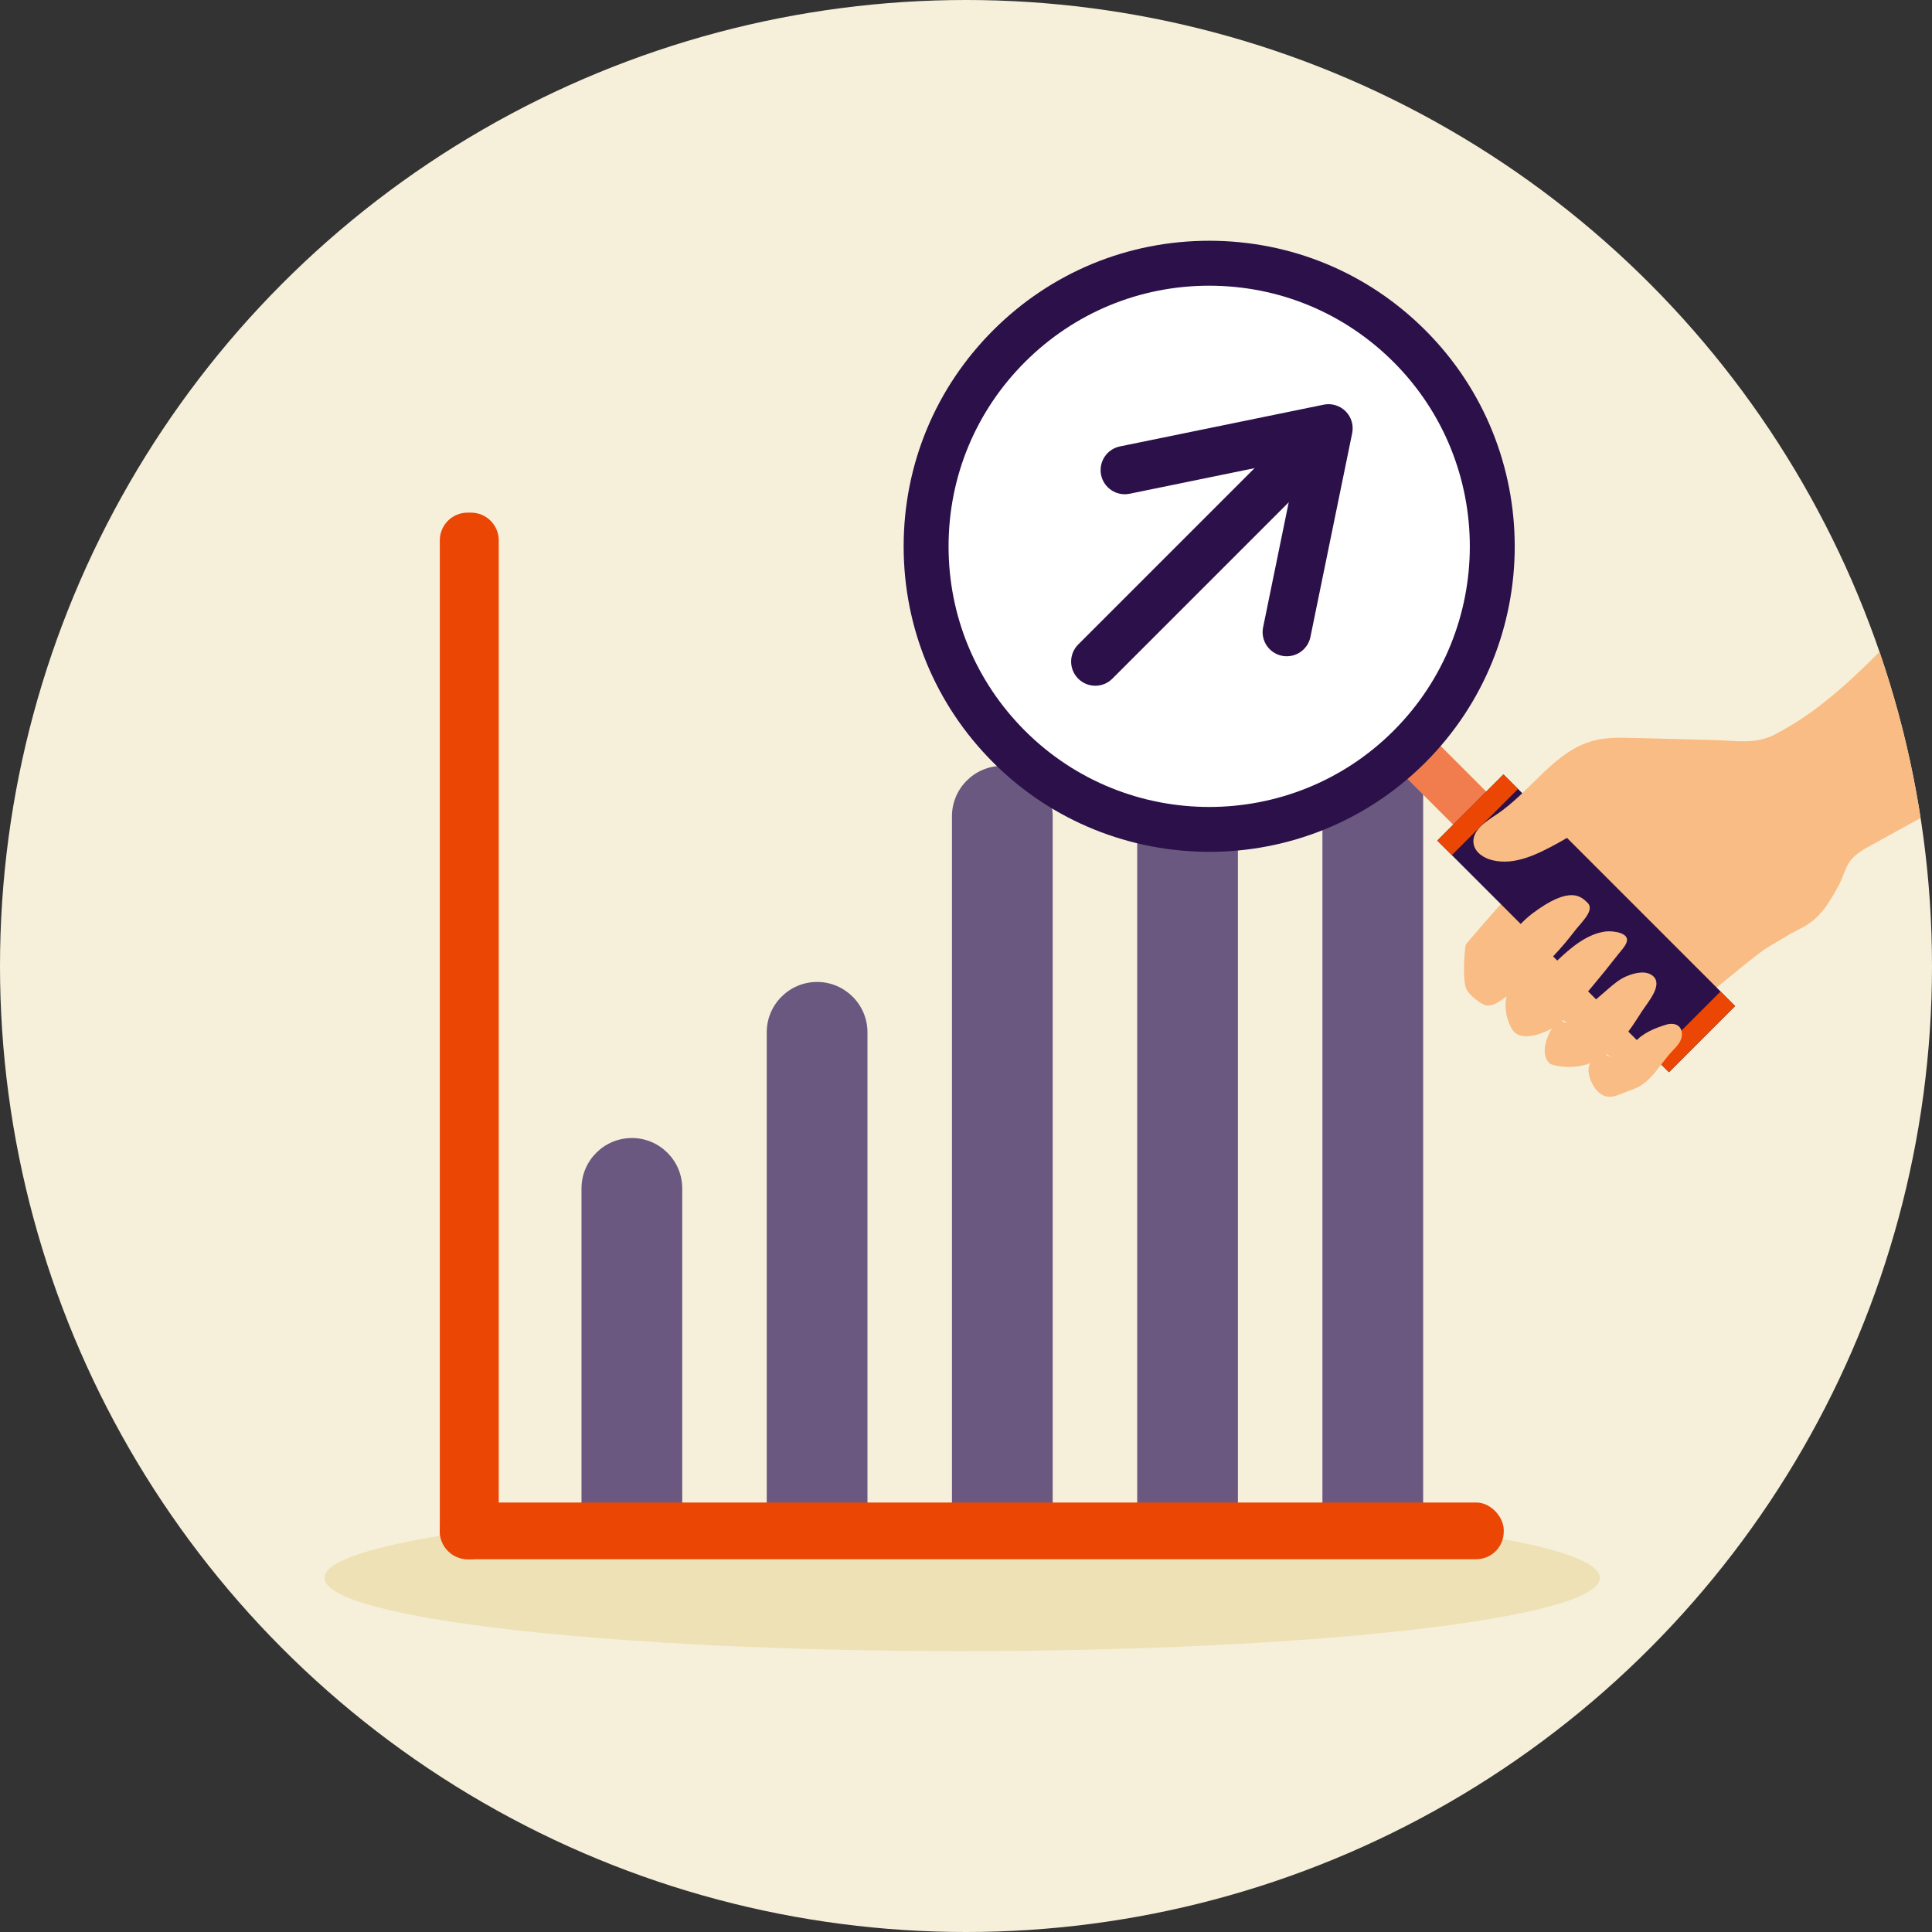 <?xml version="1.0" encoding="UTF-8"?><svg xmlns="http://www.w3.org/2000/svg" xmlns:xlink="http://www.w3.org/1999/xlink" viewBox="0 0 128 128"><rect x="0" y="0" width="128" height="128" fill="#333333" stroke="none"/><defs><clipPath id="b"><circle cx="64" cy="64" r="64" fill="none" stroke-width="0"/></clipPath></defs><g isolation="isolate"><g id="a"><circle cx="64" cy="64" r="64" fill="#f6f0da" stroke-width="0"/><g clip-path="url(#b)"><path d="m106,104.538c0,2.68-18.917,4.853-42.252,4.853s-42.253-2.172-42.253-4.853,18.917-4.853,42.253-4.853,42.252,2.172,42.252,4.853" fill="#ede1b5" stroke-width="0"/><path d="m63.07,102.809v-48.732c0-1.84,1.497-3.337,3.336-3.337s3.338,1.497,3.338,3.337v48.732h-6.674Z" fill="#6b5880" stroke-width="0"/><path d="m63.973,101.906h4.867v-47.829c0-1.344-1.089-2.434-2.433-2.434s-2.434,1.09-2.434,2.434v47.829Z" fill="#6b5880" stroke-width="0"/><path d="m50.798,102.262v-33.868c0-1.84,1.497-3.337,3.336-3.337s3.338,1.497,3.338,3.337v33.868h-6.674Z" fill="#6b5880" stroke-width="0"/><path d="m51.701,101.358h4.867v-32.965c0-1.344-1.089-2.434-2.433-2.434s-2.434,1.089-2.434,2.434v32.965Z" fill="#6b5880" stroke-width="0"/><path d="m38.526,102.262v-23.528c0-1.84,1.497-3.337,3.337-3.337s3.337,1.497,3.337,3.337v23.528h-6.674Z" fill="#6b5880" stroke-width="0"/><path d="m39.429,101.358h4.867v-22.624c0-1.344-1.089-2.434-2.433-2.434s-2.434,1.09-2.434,2.434v22.624Z" fill="#6b5880" stroke-width="0"/><path d="m75.342,102.262v-63.898c0-1.841,1.497-3.338,3.336-3.338s3.337,1.497,3.337,3.338v63.898h-6.673Z" fill="#6b5880" stroke-width="0"/><path d="m76.245,101.358h4.867v-62.995c0-1.344-1.089-2.433-2.433-2.433s-2.434,1.089-2.434,2.433v62.995Z" fill="#6b5880" stroke-width="0"/><path d="m87.614,102.262v-63.898c0-1.841,1.497-3.338,3.337-3.338s3.337,1.497,3.337,3.338v63.898h-6.674Z" fill="#6b5880" stroke-width="0"/><path d="m88.517,101.358h4.867v-62.995c0-1.344-1.089-2.433-2.433-2.433s-2.434,1.089-2.434,2.433v62.995Z" fill="#6b5880" stroke-width="0"/><path d="m30.977,33.963h.228c1.015,0,1.838.824,1.838,1.838v65.66c0,1.015-.824,1.839-1.839,1.839h-.228c-1.015,0-1.838-.824-1.838-1.838V35.801c0-1.015.824-1.838,1.838-1.838Z" fill="#eb4603" stroke-width="0"/><path d="m31.205,102.397h-.228c-.517,0-.935-.419-.935-.935V35.801c0-.516.418-.935.935-.935h.228c.517,0,.935.419.935.935v65.661c0,.516-.418.935-.935.935" fill="#eb4603" stroke-width="0"/><rect x="29.139" y="99.546" width="70.488" height="3.754" rx="1.821" ry="1.821" fill="#eb4603" stroke-width="0"/><path d="m97.806,102.397H30.96c-.507,0-.918-.411-.918-.918v-.111c0-.507.411-.918.918-.918h66.845c.507,0,.918.411.918.918v.111c0,.507-.411.918-.918.918" fill="#eb4603" stroke-width="0"/><path d="m107.153,52.056c-2.695,1.852-10.041,10.52-10.041,10.52,0,0,10.417,8.081,10.432,8.091.201.133,1.558-1.452,1.78-1.62,1.196-.904,6.123-5.122,7.559-6.14.489-.347,3.256-1.794,3.239-2.32-.016-.458-3.314-2.203-4.009-2.949-1.583-1.7-3.261-3.402-5.198-4.701-.964-.646-2.606-1.675-3.761-.881" fill="#f9bc84" stroke-width="0"/><path d="m107.153,52.056c-2.695,1.852-10.041,10.52-10.041,10.52,0,0,10.417,8.081,10.432,8.091.201.133,1.558-1.452,1.78-1.62,1.196-.904,6.123-5.122,7.559-6.14.489-.347,3.256-1.794,3.239-2.32-.016-.458-3.314-2.203-4.009-2.949-1.583-1.7-3.261-3.402-5.198-4.701-.964-.646-2.606-1.675-3.761-.881" fill="#f9bc84" mix-blend-mode="multiply" opacity=".5" stroke-width="0"/><rect x="93.98" y="48.599" width="3.101" height="6.201" transform="translate(-8.577 82.693) rotate(-45)" fill="#f17d4f" stroke-width="0"/><rect x="101.989" y="50.319" width="6.201" height="21.704" transform="translate(-12.474 92.226) rotate(-45)" fill="#2b104a" stroke-width="0"/><rect x="94.798" y="53.298" width="6.201" height="1.364" transform="translate(-9.496 85.035) rotate(-45)" fill="#eb4603" stroke-width="0"/><rect x="109.181" y="67.68" width="6.201" height="1.364" transform="translate(-15.453 99.418) rotate(-45)" fill="#eb4603" stroke-width="0"/><path d="m93.382,22.934c7.326,7.326,7.326,19.204,0,26.53-7.326,7.326-19.204,7.326-26.53,0-7.326-7.326-7.326-19.204,0-26.53,7.326-7.326,19.204-7.326,26.53,0" fill="#fff" stroke-width="0"/><path d="m80.117,56.436c-5.185,0-10.37-1.973-14.317-5.92-3.824-3.824-5.931-8.909-5.931-14.317s2.106-10.493,5.931-14.318c3.824-3.824,8.909-5.93,14.317-5.93s10.493,2.106,14.317,5.931c7.894,7.894,7.894,20.74,0,28.635-3.947,3.947-9.132,5.92-14.317,5.92m0-37.509c-4.613,0-8.95,1.797-12.213,5.059-3.262,3.262-5.059,7.599-5.059,12.213s1.797,8.95,5.059,12.213c6.734,6.734,17.691,6.734,24.425,0,6.734-6.734,6.734-17.691,0-24.425-3.262-3.262-7.599-5.059-12.213-5.059" fill="#2b104a" stroke-width="0"/><path d="m106.501,69.933c.689.311.611.502,1.807-.88.53-.612,1.3-.925,2.055-1.159.283-.088.622-.101.848.091.245.207.272.589.154.887-.118.298-.351.533-.572.765-.79.83-1.392,2.059-2.482,2.483l-.937.363c-.259.1-.528.203-.805.181-.361-.027-.679-.265-.891-.559-.274-.382-.531-.992-.4-1.47.059-.214.177-.406.294-.594.059-.096.123-.195.221-.25.201-.112.447.005.65.113.019.011.038.02.057.028" fill="#f9bc84" stroke-width="0"/><path d="m102.613,70.404c.08.091.203.131.321.16.961.245,2.01.127,2.892-.326,1.299-.665,2.14-1.953,2.923-3.185.395-.623,1.445-1.778.78-2.376-.453-.408-1.19-.24-1.763-.001-.474.198-.87.539-1.259.875-.715.619-1.429,1.237-2.144,1.856-.132.114-.434.369-.623.348-.287-.032-.327-.385-.635-.021-.503.598-1.136,1.94-.494,2.669" fill="#f9bc84" stroke-width="0"/><path d="m103.085,67.98c.256-.161.464-.389.666-.614,1.198-1.339,2.352-2.72,3.457-4.137.185-.237.438-.491.55-.775.267-.678-.946-.792-1.361-.743-1.239.145-2.341,1.085-3.203,1.91-.397.379-.828.718-1.266,1.047-.267.2-.846.898-1.222.696-.085-.046-.142-.128-.211-.196-.069-.067-.169-.12-.26-.086-.069.026-.11.095-.144.16-.495.957-.442,2.001.072,2.92.536.958,2.126.319,2.923-.181" fill="#f9bc84" stroke-width="0"/><path d="m97.423,65.9c.309.322.784.669,1.061.71.347.053.678-.144.97-.339,1.241-.832,2.389-1.801,3.418-2.882.523-.549,1.013-1.126,1.472-1.729.419-.551,1.348-1.364.829-1.857-.414-.393-1.133-1.168-3.637.709-.632.474-1.127,1.088-1.707,1.616-.488.444-1.212,1.194-1.919.754-.191-.119-.76-.32-.797-.306-.035.013-.197,1.548-.08,2.454.023.181.048.368.131.531.049.097.143.216.261.339" fill="#f9bc84" stroke-width="0"/><path d="m143.726,45.657c.056-.229.081-.468.099-.704.184-2.516-.45-5.074-1.736-7.24-1.244-2.094-6.117-6.091-8.57-3.612-2.797,2.827-5.595,5.653-8.392,8.48-2.29,2.314-4.626,4.583-7.557,6.09-1.282.659-2.564.396-3.976.359-1.788-.047-3.577-.093-5.365-.14-.876-.023-1.766-.044-2.615.172-2.645.675-4.187,3.388-6.461,4.896-.735.487-1.679,1.095-1.52,1.962.103.56.664.925,1.216,1.065,1.491.379,3.009-.385,4.359-1.124,1.185-.649,2.226-1.445,3.581-1.472,1.326-.025,3.358-.108,4.351.971.491.533.881,1.33,1.305,1.938.558.801,1.084,1.626,1.715,2.373,1.037,1.227,2.476,2.274,4.083,2.252.386-.005.828-.301,1.164-.47.548-.276,1.011-.693,1.393-1.169.401-.501.709-1.06,1.016-1.62.266-.484.389-1.036.684-1.503.338-.534.916-.859,1.47-1.163,2.28-1.251,4.522-2.476,6.778-3.765,2.299-1.315,4.672-2.501,7.103-3.552,1.172-.507,2.357-.981,3.554-1.423.669-.247,1.783-.464,2.145-1.134.08-.148.135-.306.176-.469" fill="#f9bc84" stroke-width="0"/></g><path d="m72.565,45.432c-.409,0-.819-.156-1.131-.469-.625-.625-.625-1.638,0-2.263l14.639-14.639c.625-.625,1.638-.625,2.263,0,.625.625.625,1.638,0,2.263l-14.639,14.639c-.312.312-.722.469-1.131.469Z" fill="#2b104a" stroke-width="0"/><path d="m85.254,43.48c-.107,0-.215-.01-.323-.033-.866-.177-1.424-1.023-1.246-1.889l2.279-11.125-11.125,2.279c-.861.178-1.711-.38-1.888-1.246s.381-1.711,1.246-1.889l13.5-2.766c.527-.108,1.072.056,1.452.436.38.38.544.926.436,1.453l-2.766,13.5c-.155.757-.822,1.279-1.566,1.279Z" fill="#2b104a" stroke-width="0"/></g></g></svg>